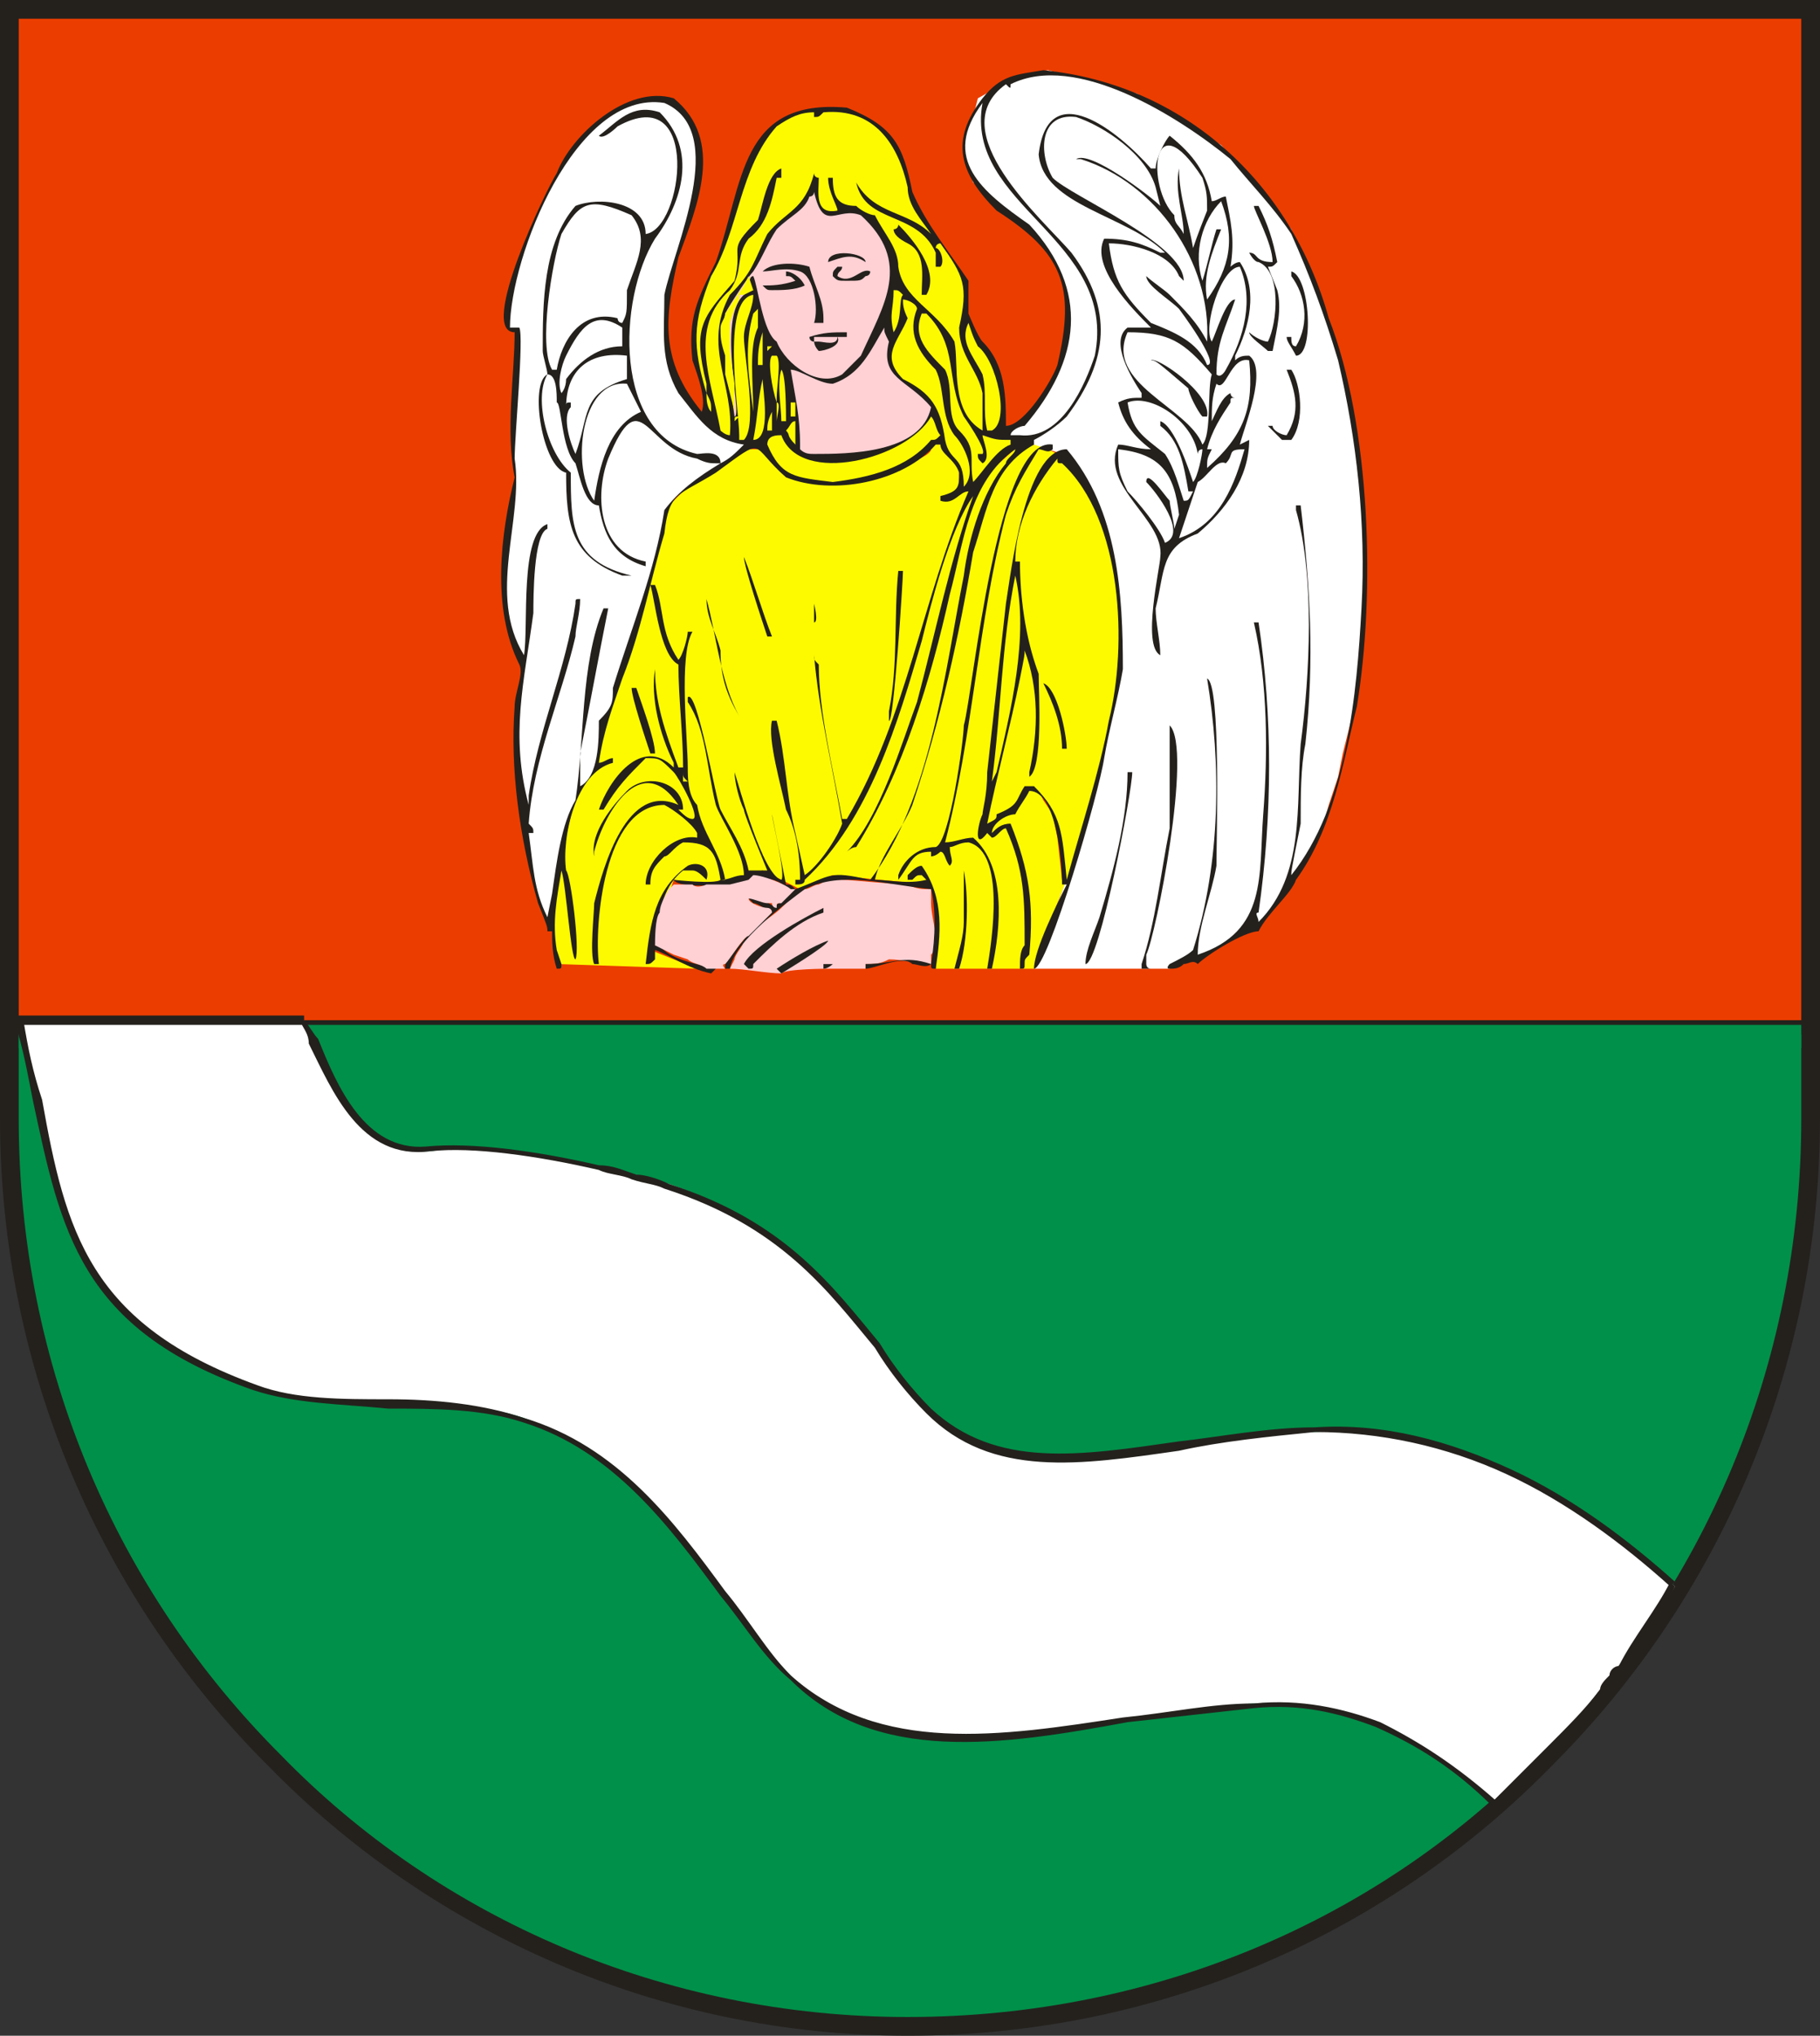 <?xml version="1.0" encoding="utf-8"?>
<!-- Generator: Adobe Illustrator 10.0, SVG Export Plug-In . SVG Version: 3.0.0 Build 76)  -->
<!DOCTYPE svg PUBLIC "-//W3C//DTD SVG 1.0//EN"    "http://www.w3.org/TR/2001/REC-SVG-20010904/DTD/svg10.dtd">
<svg 
	 xmlns:x="http://ns.adobe.com/Extensibility/1.0/" xmlns:i="http://ns.adobe.com/AdobeIllustrator/10.0/" xmlns:graph="http://ns.adobe.com/Graphs/1.0/" i:viewOrigin="24.0498 334.2178" i:rulerOrigin="0 0" i:pageBounds="0 342 339.8398 0"
	 xmlns="http://www.w3.org/2000/svg" xmlns:xlink="http://www.w3.org/1999/xlink" xmlns:a="http://ns.adobe.com/AdobeSVGViewerExtensions/3.0/"
	 width="291.75" height="326.25" viewBox="0 0 291.75 326.25" overflow="visible" enable-background="new 0 0 291.75 326.25"
	 xml:space="preserve">
	<rect x="0" y="0" width="291.75" height="326.25" fill="#333333" stroke="none"/>
	<g id="Layer_1" i:layer="yes" i:dimmedPercent="50" i:rgbTrio="#4F008000FFFF">
		<g>
			<path i:knockout="Off" fill-rule="evenodd" clip-rule="evenodd" fill="#EB3D00" d="M1.5,164.25h288.75V1.5H1.5V164.25z"/>
			<path i:knockout="Off" fill="#24211D" d="M1.5,163.5h288.75v2.25H1.5V163.5z M291.75,164.25v1.5h-1.5v-1.5H291.75z
				 M288.75,164.25V1.5h3v162.75H288.75z M290.25,0h1.5v1.5h-1.5V0z M290.25,3H1.5V0h288.75V3z M0,1.5V0h1.5v1.5H0z M3,1.5v162.75H0
				V1.5H3z M1.5,165.75H0v-1.5h1.5V165.75z"/>
			<path i:knockout="Off" fill="none" stroke="#24211D" stroke-width="0" stroke-linecap="square" stroke-miterlimit="10" d="
				M290.25,2.25V178.5"/>
			<path i:knockout="Off" fill="none" stroke="#24211D" stroke-width="0" stroke-linecap="square" stroke-miterlimit="10" d="
				M1.5,2.25V178.5"/>
			<path i:knockout="Off" fill="none" stroke="#24211D" stroke-width="0" stroke-linecap="square" stroke-miterlimit="10" d="
				M1.5,2.25h288.75"/>
			<path i:knockout="Off" fill="none" stroke="#24211D" stroke-width="0" stroke-linecap="square" stroke-miterlimit="10" d="
				M1.5,164.25h288.75"/>
			
				<path i:knockout="Off" fill-rule="evenodd" clip-rule="evenodd" fill="#FFD0D4" stroke="#24211D" stroke-width="0" stroke-linecap="square" stroke-miterlimit="10" d="
				M117,155.25l0.75-1.5c0-0.75,1.5-2.25,1.5-3c1.5-2.25,4.5-3.75,6-5.25c0.75-0.75,2.25-2.25,3.75-3c0.75,0,1.5-0.75,2.25-0.75
				l1.5-0.75H135c1.5,0,8.25,0.75,10.5,0.75c1.5,0.75,2.25,0.75,3.75,0.75c0,0,0,0.75,0,2.25s0.75,4.5,0.75,5.25s0,2.25-0.75,3
				c0,0,0,0.75,0,1.5c-2.25,0-4.5-0.75-6.75-0.75c-1.5,0.75-2.25,0.75-3.75,0.75v0.75H138c-1.5,0-3.75,0-5.25,0c0,0-6.75,0-7.5,0.75
				C123,156,119.25,155.25,117,155.25z"/>
			
				<path i:knockout="Off" fill-rule="evenodd" clip-rule="evenodd" fill="#FDFA00" stroke="#24211D" stroke-width="0" stroke-linecap="square" stroke-miterlimit="10" d="
				M111.75,155.25l-22.5-0.75l-0.75-6.75l1.5-10.5l2.25-9.75c6-15.75,11.25-30.75,15-46.5l2.25-2.25l2.25-1.5L120,72h2.25l3,3.75
				c0.75,0.75,1.5,0.75,1.5,0.75h0.75c0,0.75,1.5,0.75,2.25,0.75c2.25,0.75,19.5-3,19.5-5.25c0,0,0.75-0.75,0.75-1.5h0.75l3,4.5
				v2.25v1.5l3-1.5l6.75-6h3l3,1.5l-8.25,25.5l5.25,28.5l0.75,1.5l1.5,2.25l0.75,3.75l0.75,6.75H171l-4.5,11.25l-0.75,3H150v-10.5
				l-0.75-3L141,141l-7.5-0.75l-5.25,2.25l-6-3L117,141l-6,0.75l-3-0.75l-3.75,11.25L111.75,155.25z"/>
			
				<path i:knockout="Off" fill-rule="evenodd" clip-rule="evenodd" fill="#FFFFFF" stroke="#24211D" stroke-width="0" stroke-linecap="square" stroke-miterlimit="10" d="
				M162,69l2.25-1.5l3-4.5l2.25-3.75l1.5-3.75l0.75-6.75l-1.5-5.25l-4.5-6.75l-7.5-6l-2.25-1.5l-1.5-4.5v-3l1.5-3l0.75-3L163.5,12
				l4.5-0.75l3,0.75l3.75,0.75L177,13.5l5.25,1.5l7.5,4.5l6,3.75l4.5,5.25L204,33l3,3.75l1.5,3.75l3.75,9l1.5,5.25l1.5,4.5l1.5,6.75
				l0.75,8.25L219,87v7.5v3l-1.5,11.25l-0.75,6l-1.5,6l-0.75,3.75L213,129l-1.5,5.25l-3.75,6l-6,8.25l-4.5,2.25L193.5,153l-6,2.25
				H183h-17.25l6-16.5l3-9l4.5-21.75v-3.75v-10.5l-2.25-9L172.5,75l-2.25-2.25l-9-3L162,69z"/>
			<path i:knockout="Off" fill-rule="evenodd" clip-rule="evenodd" fill="#24211D" d="M89.25,155.25c-0.75-2.25-0.75-4.5-0.75-6
				c-0.75,0-0.75,0-0.75,0c0-0.75,0-0.75-1.5-4.5c-3-10.5-4.5-21.75-3.75-31.5c0-2.25,1.5-5.25,0.75-6.75c-4.5-9-3-21-0.75-30
				c-1.5-7.5,0-16.5,0-23.25c-6,0,5.25-23.25,6.75-25.5c2.25-6,11.25-14.25,18.75-12c8.25,6.75,3.75,17.25,0.75,25.5
				c-2.25,9.75-3,16.5,3.75,24.75c0.75-2.25-0.75-6-1.5-8.25C110.25,51,111.75,48,114.75,42c4.5-12.75,3.75-26.25,21-24.75
				c7.5,3,9,6,10.5,13.5c2.25,5.25,6,9.75,9,14.25c0,2.25,0,3.75,0,5.25c0,0,1.5,3.75,2.25,4.5c3.75,3.75,3.75,9,3.75,13.5
				c3,0,7.5-7.5,8.25-9.75c3-12.75,0.75-18-9.75-24.75c-6-6-7.5-11.25-2.25-18c3-3.75,5.25-3.75,9.75-4.5
				C189.75,13.5,207,29.25,213,51c6.75,17.25,7.5,44.25,4.5,62.25c-2.25,9-3.75,19.5-9.75,27.75c-0.75,2.25-4.5,5.25-6,8.25
				c-2.25,0-8.25,3.75-9.75,5.25c-0.75-0.75-1.5,0-2.25,0c-0.75,0.75-1.5,0.75-2.25,0.75s0-0.75,0-0.75c1.5-0.75,3-1.5,3.75-2.25
				c4.5-14.25,4.5-30,2.25-43.5c2.25,0.75,1.5,25.5,1.5,30c-0.75,4.5-3,9.75-3,14.25c11.25-3.75,9.75-12.75,10.5-22.5
				s0.75-21-1.5-30.75c0,0,0,0,0.75,0c2.25,15,2.25,30.75,0,46.5c-0.75,0,0,0.75,0,1.5c7.5-7.5,6-18.75,6.75-28.5
				c1.5-11.25,2.25-27-0.75-37.5c0,0,0,0,0-0.75h0.75c1.5,12.75,2.25,24.75,0.75,38.25c-0.75,3.75-0.75,8.25-0.75,12.75
				c-1.5,7.5-1.5,7.5-1.5,8.25C216,129,217.5,111,218.25,97.5s-0.75-27-3.75-39.75c-2.25-7.5-4.5-13.5-7.5-20.25
				c-3-4.5-6.75-8.25-9.75-12C189,18.75,172.5,8.25,162,13.5c0,0.75,0,0.75-0.75,0c-10.5,7.5,6,21.75,10.5,27
				c6.75,9,6,17.25-0.75,26.25c-1.5,1.5-3.75,3-5.25,3.75v0.75C159,75,158.25,81.75,156,88.5c-2.25,13.5-5.25,27-9.75,40.5
				c-1.5,3.75-5.25,8.25-6,12c2.25,0,5.25,0.75,8.25,0l-0.75-0.75c-0.75,0-0.75,0-1.5,0.75c0,0,0,0-0.75,0c0-0.75,0-0.75,0-0.75
				c0.75-0.75,1.5-1.5,2.25-1.5c3.75,5.25,3,11.25,2.25,16.5c-0.75,0-0.75,0-0.75-0.75c-0.75,0.75-2.25,0-3,0
				c-1.5-1.5-6,0.75-7.5,0.75v-0.75c4.5,0,6-1.5,10.5,0c0.75-4.5,0.75-9,0-12c-7.5-0.75-14.25-3-20.25,0
				c-3,2.25-11.25,8.25-12,12.75c0,0,0,0-0.75,0v-0.75c2.25-3,3.75-5.25,7.5-8.25c-1.5-0.75-2.25-1.5-3-1.5L120,144
				c5.25,0,2.25,3,6.75-0.75c-1.5-3-6-3-8.25-1.5c-2.25,0-9.75,0.75-10.5-0.75c0,0,6.75,0.75,7.5,0c-0.75-4.5-1.5-6-6-6
				c-1.5,0.75-2.25,2.25-3,2.25c-1.5,1.5-2.25,2.25-2.25,4.5c-0.75,0-0.75,0-0.75,0c0-3.75,4.5-8.25,8.25-7.5c0-0.75,0-0.75,0-0.75
				c-0.75-1.5-3.75-3.75-5.25-4.5c-9.75,0-11.25,19.5-10.5,25.5h-0.75c-0.75-1.5,0-8.25,0-9.75c1.5-6,5.25-19.5,13.5-15.75
				c-6-9-12,1.5-13.5,7.5v0.75c-0.75-3.75,3-8.25,5.25-10.5c3-3,9-1.5,9,3c0,0,0,0-0.75,0c0.75,0.75,1.5,1.5,2.25,1.5
				c1.5,0-2.25-6.75-3-7.5c-2.25-2.25-2.25-2.25-4.5-2.25c-3,3-4.5,4.5-6.75,8.25c-0.75,0-0.75,0-0.75,0c1.5-4.5,6.75-12,12-6.75
				c0-0.75,0-0.75,0-0.75c-2.25-4.5-3.75-10.5-3-15c0,5.25,1.5,9.75,3.75,15.75h0.75c0-5.25-0.75-11.25-0.75-16.5
				c-3-1.5-3.75-10.5-4.5-12.75c0.75,0,0.75,0,0.75,0c1.5,3.75,0.75,7.5,3.75,12c0.75-0.75,1.5-3.75,1.5-4.5c0,0,0,0,0.75,0
				c-2.25,3.75-0.75,17.25-0.75,21.75c0,1.5,0,4.5,1.5,6c0.75,4.5,3.75,7.5,4.5,12c0,0,0,0-0.75,0c1.5,0,2.25-0.75,3.75-0.75
				c0-3.75-3.75-9-4.5-11.25c-1.5-6-1.5-12-4.5-16.5c0-0.75,0-0.75,0-0.75c1.5-1.5,4.5,16.5,5.25,18c1.5,3,3.75,6,4.5,9.75
				c0.75,0,1.5,0,3,0c0,0-3.75-9-3.75-9.75c-0.75-1.5-1.5-4.5-1.5-6c0.75,2.25,4.5,16.5,7.5,17.25c0.75-0.75-1.5-9.75-1.5-10.5
				c0.75,3.75,1.5,7.5,2.25,11.25c0.75,0,0.75,0,1.5,0.75c6-2.25,5.25-3,12-1.5c9.75-12.75,12-33.75,15-48.75c0.75-6,3-13.5,6.75-18
				c0-0.75,1.5-1.5,1.5-2.25c-7.5,5.25-8.25,15-10.5,23.25c-3,13.5-7.5,28.5-15,40.5c-0.75,0-1.5,0.75-1.5,0.75
				c5.25-5.25,9-18,11.25-24c3-11.25,5.25-22.5,9-33c-3.75,5.25-6.75,17.25-8.25,23.25C144,115.5,139.5,131.25,129,141
				c0,0.75-0.75,0.75-1.5,0.75V141c0.75,0,0.75,0,0.75,0c0-4.5-0.75-8.25-2.25-11.25c-0.75-3.75-3-11.25-2.25-14.25c0,0,0,0,0.75,0
				c1.5,6,1.5,12,3,18c1.5,6.75,1.5,6.75,1.5,6.75c2.25-1.5,5.25-6,6-8.25c-1.5-9-3.75-18-4.5-27c0,0.75,0,0.75,0.75,1.5
				c0,7.5,2.25,16.5,3.75,24.75c0.75,0,0.75,0,0.75,0c9.75-16.5,12-35.25,19.5-52.5c-1.5,0-2.25,2.25-4.5,1.5V79.5
				c3-0.75,3-1.5,3-3.75c-0.75-2.25-3-3-3-4.5c-0.75,0-0.75,0-0.75,0c-5.25,6-16.5,8.25-24,5.25c-6-5.25-3-6.75-11.25-0.75
				c-6,3.75-7.5,3-8.25,9.75c-2.25,7.5-3.75,15.75-6.75,23.25c-1.5,4.5-3,8.25-3.75,13.5c0.75,0,1.5-0.75,2.25-0.75v0.75
				c-6,1.5-8.25,12-7.5,17.25c0.75,0.75,2.25,12.75,1.5,14.25c-0.75,0-1.5-12-2.25-14.25c-0.75,4.5-1.5,8.25-0.75,12.75
				C90,154.5,90,154.5,90,154.5C90,155.25,90,155.25,89.25,155.25z"/>
			<path i:knockout="Off" fill-rule="evenodd" clip-rule="evenodd" fill="#24211D" d="M114,156c-3.75-0.75-6.75-3-9-3.75
				c0,0.75,0,1.5,0,1.5c-0.75,0.75-0.75,0.75-1.5,0.75c0.75-6.75,1.5-12,6.75-15.75c1.5-0.75,3.75,0,3,2.25
				c-0.75-0.75-1.5-1.5-2.25-1.5c0,0-0.75,0-1.5,0c-3.75,3-3.75,7.5-4.5,12c0,0,0,0,0.75,0c1.5,2.25,6,3,9,3.75
				C114,156,114,156,114,156z"/>
			<path i:knockout="Off" fill-rule="evenodd" clip-rule="evenodd" fill="#24211D" d="M125.25,156c-0.75-0.75-0.75-0.75-0.75-0.75
				c2.25-1.5,6-3.75,8.25-4.5C132.75,151.5,125.25,156,125.25,156z"/>
			<path i:knockout="Off" fill-rule="evenodd" clip-rule="evenodd" fill="#24211D" d="M120,155.25c0,0,0,0-0.75-0.75
				c1.5-3,9.75-7.5,12.75-9c0,0,0,0,0,0.75c-4.5,1.5-8.25,5.25-11.25,8.25C120.75,155.25,120.75,155.25,120,155.25z"/>
			<path i:knockout="Off" fill-rule="evenodd" clip-rule="evenodd" fill="#24211D" d="M132,155.25c0,0,0,0,0-0.75
				c0.75,0,0.75,0,1.5,0C133.5,154.5,132.75,155.25,132,155.25z"/>
			<path i:knockout="Off" fill-rule="evenodd" clip-rule="evenodd" fill="#24211D" d="M158.25,155.25c0.75-4.5,3-18.75-3-20.25
				c-1.5,0-2.25,0.75-3,0.75c0,1.5,0.75,2.25,0,3c-0.75-0.75-0.75-2.25-1.5-2.25c0,0-0.75,0.75-1.5,0.75c0,0,0,0,0-0.75
				c-3,0-3,1.5-5.25,4.5c0,0,0,0,0-0.75c0.75-2.25,3-4.5,6-4.5c2.25-0.75,4.5-17.25,4.5-19.5c1.5-5.25,5.25-46.5,14.25-45V72
				c-0.75,0.75-1.5,0-2.25,0c-2.25,3.75-3.75,6-5.25,10.5c-4.5,17.25-5.25,35.25-9.75,52.5c1.5,0,3-0.75,4.5-0.75
				c5.25,4.5,4.5,14.25,3,21C159,155.25,159,155.25,158.25,155.25z"/>
			<path i:knockout="Off" fill-rule="evenodd" clip-rule="evenodd" fill="#24211D" d="M153,155.25c0.75-3,1.5-5.25,1.5-7.5
				c0-3,0-6,0-8.25c0.75,3.75,0.75,11.25-0.75,15.75C153.75,155.25,153.75,155.25,153,155.25z"/>
			<path i:knockout="Off" fill-rule="evenodd" clip-rule="evenodd" fill="#24211D" d="M165.75,155.25c0-3,3.75-10.5,5.25-13.5
				c-0.75,0-0.75,0-0.75,0c0-3-0.75-15-5.25-15c-0.75,1.5-1.5,2.25-2.25,3.75c-1.5,0-3.75,1.5-3.75,3c0.75-0.75,1.5-1.5,3-1.5
				c3,7.5,3.75,12.75,3,21c-0.75,0.75-0.75,0.75-0.75,1.5s0,0.75-0.75,0.75c0-1.5,0-3,0.75-3.75c0-7.5,0-12-3-18.75
				c-0.75,0-1.5,1.5-2.25,1.5c-0.75-0.75-0.75-0.75-0.75-0.75c-2.25,3-1.5-1.5-0.75-3c0-0.75,0.75-3,0.75-6.75
				c1.5-13.5,1.5-13.5,3-27C162,92.25,164.25,72,171,72c8.25,9.75,9,23.25,9,35.25c-0.75,4.5-2.25,9.75-3,14.25
				C176.25,126.75,168,155.25,165.75,155.25z"/>
			<path i:knockout="Off" fill-rule="evenodd" clip-rule="evenodd" fill="#24211D" d="M183,155.25c0,0,0,0,0-0.75
				c2.25-6.75,3-14.25,4.5-21.75c0-5.25,0-10.5,0-15.75c0-0.75,0-0.75,0-0.75c3.75,3.75-2.25,33.75-3.75,36.75c0,0.75,0,1.5,0,1.5
				s0,0.75,0.75,0.75C183.75,155.25,183,155.25,183,155.25z"/>
			<path i:knockout="Off" fill-rule="evenodd" clip-rule="evenodd" fill="#24211D" d="M174,154.5c0-2.25,1.5-5.25,2.25-7.5
				c2.25-7.5,4.5-15.75,4.5-23.25c0.75,0,0.75,0,0.75,0C181.5,126.75,176.25,154.5,174,154.5z"/>
			<path i:knockout="Off" fill-rule="evenodd" clip-rule="evenodd" fill="#FFFFFF" d="M87.75,147c-2.25-4.5-2.25-8.25-3-13.5
				c0.75,0,0.75,0,0.75,0c0-0.75,0-0.75-0.75-1.5c0.75-10.5,5.25-20.25,7.5-30c0-1.5,0.75-3.75,0.75-6c-0.75,0-0.75,0-0.75,0.75
				c-1.5,10.5-6,20.25-7.5,30.75c0,0.75,0,1.5,0,1.5c-3-11.25-0.75-19.5,0.75-30.75c0-2.25,0-12.75,2.25-13.5c0-0.75,0-0.75,0-0.75
				c-4.5,1.5-3,16.5-3.75,21c-6-9.75,0-21.75-1.5-31.5c0-3.75,1.5-19.5,0.75-21c-0.75,0-1.5,0-1.5,0c0-11.25,10.5-38.25,24.75-36
				c10.5,4.5,1.5,23.25,0,30.75c0,6-0.75,10.5,2.25,15.75c3,3.75,5.25,7.5,10.5,8.25c-1.5,1.5-2.25,2.25-3.75,3
				c0-2.25-3-1.5-3.75-1.5C98.25,69.75,99,48,105,38.25c4.5-6,6.75-14.25,0.75-20.25c-4.5-1.5-6.75,1.5-9.75,3.75
				c0.75,0.75,3-1.5,3-1.5c13.5-7.5,10.5,16.5,4.5,17.25c0-5.25-7.5-6-11.25-4.5C87,39,87,48.75,87,56.25c0,0.75,0.75,3,0.75,3.75
				c-3,1.5-0.75,15,3,15.75c0,8.25,0.75,13.5,9,16.5c0.75,0,0.75,0,1.5,0C91.5,90,91.5,84,91.5,75.75c-3.75-3-6-12-3.75-15.75
				c1.5,0,1.5,3,1.5,4.5c0.75,0,0.75,7.5,3,9.75C93,76.5,93.75,81,96,81c0.75,4.5,2.25,8.25,7.5,9.75c0,0,0,0,0-0.75
				c-7.5-1.5-8.25-10.5-6-16.5c5.25-12.75,6-1.5,14.25,0c1.5,0.75,2.25,0.75,3,0.75h0.75c-3.75,2.25-6.75,4.5-9,7.5
				c-1.5,9.75-5.25,18.75-8.25,28.5c0,2.25,0,3-2.25,5.25c0,3,0,9-3,10.5c0,0,0-0.75,0-5.25c1.5-7.5,3-15.75,4.5-23.25
				c-0.75,0-0.75,0-0.75,0c-3.75,9-3,21-4.5,30.75c-2.25,3.75-3,9.75-3.75,15C87.75,147,87.75,147,87.75,147z"/>
			<path i:knockout="Off" fill-rule="evenodd" clip-rule="evenodd" fill="#FDFA00" d="M171,141c-0.75-7.5-0.75-10.5-5.25-15
				c-0.75,0-0.75,0-1.5,0c-1.5,2.25-0.75,3-4.5,4.5c0,0.75,0,0.75-1.5,1.5c1.5-7.5,3.75-15.75,5.25-23.25
				c0.75-3.75,0.75-3.75,0.75-4.5c2.25,6,2.25,12.75,0.75,19.5v0.75c2.25-1.5,1.5-13.5,1.5-16.5c-2.25-6-3-12.75-3-18h-0.75
				c0-6,3-12,6.75-16.5c0,0.75,0,0.75,0.75,0.75c9.75,9,10.5,29.25,7.5,41.25C176.25,123.75,173.25,132.75,171,141z"/>
			<path i:knockout="Off" fill-rule="evenodd" clip-rule="evenodd" fill="#FDFA00" d="M109.5,125.25c0-0.75,0-0.75,0-1.5
				c0,0.75,0,0.75,0.75,1.5C109.5,125.25,109.5,125.25,109.5,125.25z"/>
			<path i:knockout="Off" fill-rule="evenodd" clip-rule="evenodd" fill="#FDFA00" d="M159,125.25c1.5-11.25,1.5-21.75,3.75-33
				c2.25,9.75-0.75,21.75-3,31.5C159,125.25,159,125.25,159,125.25z"/>
			<path i:knockout="Off" fill-rule="evenodd" clip-rule="evenodd" fill="#24211D" d="M104.25,120.75c-0.75-2.25-3-9-3-10.5H102
				c0.75,2.25,3,8.25,3,10.5H104.25z"/>
			<path i:knockout="Off" fill-rule="evenodd" clip-rule="evenodd" fill="#24211D" d="M170.25,120c0-3.75-1.5-7.5-3-10.5
				c2.25,0.75,3.75,8.25,3.75,10.5C170.25,120,170.25,120,170.25,120z"/>
			<path i:knockout="Off" fill-rule="evenodd" clip-rule="evenodd" fill="#24211D" d="M118.5,114.75c-2.25-3.75-3-6.75-3-10.5
				c-0.75-3-2.25-5.25-2.25-8.25C114.75,101.25,115.5,109.5,118.5,114.75z"/>
			<path i:knockout="Off" fill-rule="evenodd" clip-rule="evenodd" fill="#24211D" d="M142.5,115.5c0-0.75,0-0.75,0-0.75V114
				c1.5-7.5,0.75-15,1.5-22.5c0,0,0,0,0.75,0C144.75,93,143.25,116.25,142.5,115.5z"/>
			<path i:knockout="Off" fill-rule="evenodd" clip-rule="evenodd" fill="#24211D" d="M186,105c-3-1.5,0-14.25,0-15.75
				c0.75-6-9.75-11.25-6.75-18c1.5,0,3,0.75,5.25,0.75c-3-2.25-4.5-4.5-5.25-7.5c1.5-0.75,2.25-0.75,3.75-0.75c0-0.75,0-0.75,0-0.75
				c-1.5-2.25-5.25-8.25-2.25-10.5c1.5,0,2.25,0,3.75,0c-3-3-9.75-9.75-7.5-14.25c3.75,0,6,0.75,9,2.25h0.75
				c-6-6-19.5-7.5-20.25-15.75C168,12,179.25,21,184.5,27c0,0,0,0,0.75,0c0-1.5,1.5-4.5,2.25-5.25c3.75,3,6,6,6.75,10.5
				c0.75,0,1.5-0.75,2.25-0.75c0.75,3.75,1.5,6.75,0.75,11.25c0,0,0.75-0.75,1.5-0.75c3,4.5,1.5,10.5-0.75,15c0,0.75,0,0.75,0,0.75
				c0.75-0.75,1.5-0.75,2.25-0.75c3,2.25-0.75,11.25-1.5,14.25c1.5-0.75,1.5-0.75,1.5-0.75c0,6-3.75,11.25-8.25,15
				c-6,2.25-5.25,6-6.75,12C185.25,99.75,186,102.75,186,105z"/>
			<path i:knockout="Off" fill-rule="evenodd" clip-rule="evenodd" fill="#24211D" d="M123,102c-0.75-2.25-3.75-11.25-3.75-12.75
				c1.5,3.75,3,9,4.5,12.75H123z"/>
			<path i:knockout="Off" fill-rule="evenodd" clip-rule="evenodd" fill="#24211D" d="M130.5,99.75c0-1.5,0-2.25,0-3
				C130.5,96.75,131.25,99.75,130.5,99.75z"/>
			<path i:knockout="Off" fill-rule="evenodd" clip-rule="evenodd" fill="#FFFFFF" d="M186.75,87c-0.75-2.25-4.5-6.75-6-8.25
				c-1.5-3-1.5-3.75-1.5-6.75c6.75,0.75,9,3.75,9.75,10.5c-0.75,2.25-0.75,2.25-0.75,2.25c0-0.75-0.75-3.75-0.75-4.5
				c-0.75-0.75-3.75-5.25-3.75-3C185.25,78.75,190.5,85.5,186.75,87z"/>
			<path i:knockout="Off" fill-rule="evenodd" clip-rule="evenodd" fill="#FFFFFF" d="M189,86.25c0.75-2.25,0.75-2.25,3-9
				c1.5-0.75,3-3.75,4.5-3c1.5-1.5,0-2.25,3-2.25C198,77.25,195.75,84,189,86.25z"/>
			<path i:knockout="Off" fill-rule="evenodd" clip-rule="evenodd" fill="#FFFFFF" d="M95.25,80.25C91.5,75,93,60.75,100.5,61.5
				c0.75,1.5,1.5,3,2.25,4.5C97.5,68.25,96,75,95.25,80.25z"/>
			<path i:knockout="Off" fill-rule="evenodd" clip-rule="evenodd" fill="#FFFFFF" d="M189.75,80.25c-0.75-2.25-1.5-5.25-3-7.5
				c-3.75-3-5.25-3.75-6-8.25c3.75-1.5,10.5,3,11.25,8.25c0,0,0-0.75,0.75-0.75c0,0.75-0.75,4.5-1.5,5.25c-0.75-2.25-3-9-5.25-9.75
				c0,0.75,0,0.75,0,0.75c3,2.25,3.75,6,4.5,10.5h0.75C190.5,80.25,190.5,80.25,189.75,80.25z"/>
			<path i:knockout="Off" fill-rule="evenodd" clip-rule="evenodd" fill="#FDFA00" d="M133.5,77.25c-6-0.75-8.25-0.75-10.5-6
				c0-1.5,1.5-1.5,2.25-1.5c3,8.25,20.25,3.75,24-3c0.75,0.75,0.75,2.25,1.5,3c-0.75,0.75-0.75,0.75-1.5,0.75
				C145.5,75,139.5,76.5,133.5,77.25z"/>
			<path i:knockout="Off" fill-rule="evenodd" clip-rule="evenodd" fill="#FDFA00" d="M154.5,78c0-5.25-2.25-3.75-3-7.5
				c-0.75-5.25-2.25-7.5-6.75-9.75C141,57,144,54.75,145.5,51c-0.75-1.5-0.75-2.25-0.75-3c0.75,0,2.25,0.75,2.25,1.5
				c-1.5,3.75,0,6.75,3,9.75c1.5,3,0.75,7.5,3,10.5C154.5,71.25,156.75,75.75,154.5,78z"/>
			<path i:knockout="Off" fill-rule="evenodd" clip-rule="evenodd" fill="#FDFA00" d="M156,77.25c-0.75-3.75,0.75-5.25-2.25-8.25
				c-2.25-2.25-0.75-6.75-2.25-9.75c-3-3-5.25-5.25-3.75-9h0.75c5.25,5.25,3,10.5,6,16.5c0,0,3.75,5.25,3,6c-0.75,0-0.75,0-0.75,0
				c0,0.75,0,0.75,0.75,1.5c1.5-0.75,0-3.75,0-4.5c2.25,0.75,2.25,0.75,4.5,0.75v0.75C159.75,72,157.5,75.75,156,77.25z"/>
			<path i:knockout="Off" fill-rule="evenodd" clip-rule="evenodd" fill="#FFFFFF" d="M92.25,72.75c-0.75-1.5-2.25-6-0.75-7.5V64.5
				c-0.75,0-0.75,0-0.75,0.75c0-6,3.75-9,9.75-8.25c0,0.75,0,2.25,0,3.75C93,63,94.5,66.75,92.25,72.75z"/>
			<path i:knockout="Off" fill-rule="evenodd" clip-rule="evenodd" fill="#FFFFFF" d="M193.5,75c0-1.5,0-1.5,0.75-3
				c-0.75,0-0.75,0-0.75,0c0.75-3,2.25-5.25,3.75-7.5c0-0.75,0-0.75,0.75-0.75c-0.75,0-0.75-0.75-0.75-0.75c-1.5,0.75-2.25,3-3,4.5
				c0-2.25,0-3.75,0.75-6c1.5,1.5,2.25-4.5,5.25-3.75C201,65.25,199.5,69.75,193.5,75z"/>
			<path i:knockout="Off" fill-rule="evenodd" clip-rule="evenodd" fill="#FFD0D4" d="M130.5,72.75c-0.75,0-1.5,0-2.25-0.75
				c0,0,0,0,0-0.75c0-4.5-0.75-7.5-1.5-12c1.5,0,4.5,2.25,6.75,2.25c4.5-1.5,6-5.25,8.25-9c0,0.75,0,0.75,0.75,2.25
				c-1.5,6,3,6,6.75,10.5C147.75,72.75,135.75,72.75,130.5,72.75z"/>
			<path i:knockout="Off" fill-rule="evenodd" clip-rule="evenodd" fill="#FDFA00" d="M127.5,71.25c-1.5-1.5-0.75-1.5-1.5-2.25
				c0.75-0.75,0.75-1.5,1.5-1.5C127.5,71.25,127.5,71.25,127.5,71.25z"/>
			<path i:knockout="Off" fill-rule="evenodd" clip-rule="evenodd" fill="#FDFA00" d="M118.5,70.5c0,0,0,0,0-0.75h0.75h-0.75
				c0-3.75-3-21.75,2.25-22.5c0,2.25-1.5,4.5-1.5,6.75c0,3,2.25,14.25,0,16.5C119.25,70.5,119.25,70.5,118.5,70.5z"/>
			<path i:knockout="Off" fill-rule="evenodd" clip-rule="evenodd" fill="#FDFA00" d="M120.75,70.5c0.75-3.75,0.75-6.75,1.5-9.75
				C122.25,62.25,123.75,70.5,120.75,70.5z"/>
			<path i:knockout="Off" fill-rule="evenodd" clip-rule="evenodd" fill="#FDFA00" d="M117,69.75c-0.75,0-1.5-0.75-1.5-0.75
				c-1.5-8.25-5.25-16.5,1.5-22.5c2.25-3,0.75-5.25,3-8.25c3-2.25,3.75-6,4.5-9.75c0,0,0,0,0.75,0c0-0.75,0-0.75,0-1.5
				c-2.25,0.75-3,6-3.75,8.25c-5.25,5.25-2.25,3.75-3.75,9.75c-5.25,6-6.75,7.5-4.5,16.5c0,1.5,0,1.5,0,1.5
				C111,55.5,111,51.75,114,44.25c4.5-7.5,4.5-17.25,10.5-24c2.25-1.5,3.75-2.25,6-2.25c0,0,0,0,0,0.75c0.75,0,0.75,0,1.5-0.75
				c8.25-0.75,12,5.25,13.5,12c0,3,2.25,5.25,3.75,7.5c-3.75-3.75-9-3-12-8.25C138.75,36,147,33.75,150,40.5c0,0.75,0,1.5,0,2.25
				c0.75,0,0.75,0,0.75,0c0.75-0.75,0-3-0.75-3c0-0.75,0.75-0.75,0.75-0.75c3.75,5.25,4.5,6.75,3,13.5c0,4.5,3,6.75,3.75,10.5
				c0,3,0,3,0,5.25c0,0,0,0,0,0.75c-5.25-3-3.75-10.5-4.5-14.25c-3-5.25-8.25-6.75-9-12c0-3-2.25-5.25-3.75-8.25
				c-0.75,0-2.25-0.75-3-1.5c-3,0-3.75-1.5-3.75-4.5c-0.75,0-0.75,0-0.75,0c0,2.25,1.5,4.5,1.5,5.25c-3.75,0.75-3-3-3-5.25
				c0,0-0.75,0-0.75-0.75c-1.5,6-4.5,6-7.5,9.75c-2.25,4.5-2.25,6-6,9.75C112.5,55.5,117.75,61.5,117,69.75z"/>
			<path i:knockout="Off" fill-rule="evenodd" clip-rule="evenodd" fill="#FFFFFF" d="M192.75,71.25c-2.25-6-15.75-9.75-12-18
				c6.75,0,9,1.5,13.5,6.75C193.5,62.25,194.25,69.75,192.75,71.25z"/>
			<path i:knockout="Off" fill-rule="evenodd" clip-rule="evenodd" fill="#FDFA00" d="M123,69c0-0.75,0-1.5,0.75-3c0,1.5,0,2.25,0,3
				H123z"/>
			<path i:knockout="Off" fill-rule="evenodd" clip-rule="evenodd" fill="#FFFFFF" d="M163.5,69.75c-0.75,0-1.5,0-1.5,0
				c0-0.75,1.5-1.5,2.25-1.5c9-10.5,10.5-21.75,0.75-32.25c-7.5-5.25-14.25-10.5-7.5-19.5c-3,16.5,21.75,21.75,18,40.5
				C174,61.5,170.25,70.5,163.5,69.75z"/>
			<path i:knockout="Off" fill-rule="evenodd" clip-rule="evenodd" fill="#FDFA00" d="M159,69h-0.75c-0.75-3,0-6-0.75-9
				c-1.5-3-3.75-5.25-2.25-8.25C156,54,156,54,156.75,55.5C159.75,57.75,162,67.5,159,69C159,69,159,69.75,159,69z"/>
			<path i:knockout="Off" fill-rule="evenodd" clip-rule="evenodd" fill="#24211D" d="M205.5,70.5c-0.75-0.75-1.5-1.5-2.25-2.25H204
				c0,0.75,1.5,1.5,2.25,1.5c2.25-3.75,1.5-6.75,0-10.5c0,0,0,0,0.75,0c1.5,2.25,2.25,8.25,0,11.25
				C206.25,70.5,206.25,70.5,205.5,70.5z"/>
			<path i:knockout="Off" fill-rule="evenodd" clip-rule="evenodd" fill="#FDFA00" d="M117.75,67.5c0-0.75,0-0.75,0.75-0.75
				C117.75,67.5,117.75,67.5,117.75,67.5z"/>
			<path i:knockout="Off" fill-rule="evenodd" clip-rule="evenodd" fill="#FDFA00" d="M125.25,67.5c0-2.25-0.75-6,0-8.25
				C126,60,126,66,126,67.5C126,67.5,126,67.5,125.25,67.5z"/>
			<path i:knockout="Off" fill-rule="evenodd" clip-rule="evenodd" fill="#FDFA00" d="M120.75,67.5c0-0.75,0-0.75,0-0.75
				S120.75,66.75,120.75,67.5z"/>
			<path i:knockout="Off" fill-rule="evenodd" clip-rule="evenodd" fill="#FDFA00" d="M124.5,67.5c0-2.25,0-2.25,0-3
				C125.25,64.5,124.5,66.75,124.5,67.5z"/>
			<path i:knockout="Off" fill-rule="evenodd" clip-rule="evenodd" fill="#FFD0D4" d="M117.75,66.75c-0.75-6-2.25-11.25-1.5-16.5
				c0.75-1.5,3.75-6,4.5-6.75c1.5-2.25,2.25-4.5,3.75-6.75c2.25-2.25,4.5-3,5.25-5.25c0.75,0,0.75-0.75,0.75-0.75
				c1.5,6.75,3.75,2.25,7.5,3.75c8.25,7.5,3.75,14.25,0,22.5c-2.25,2.25-2.25,2.25-3,3c-3.75,2.25-9-1.5-10.5-5.25
				c-2.25-1.5-3-9-3.75-10.5c0-0.75,0,0,0,0c-0.75,0-0.75,1.5,0,2.25C114,48,119.25,66.75,117.75,66.75z"/>
			<path i:knockout="Off" fill-rule="evenodd" clip-rule="evenodd" fill="#FDFA00" d="M126.75,66.75c0-0.75,0-1.5,0-2.25
				c0,0,0,0,0.75,0c0,0.75,0,1.5,0,2.25H126.75z"/>
			<path i:knockout="Off" fill-rule="evenodd" clip-rule="evenodd" fill="#FDFA00" d="M114,66c-0.75-0.75-0.75-2.25-0.75-3
				C114,64.5,114,64.5,114,66z"/>
			<path i:knockout="Off" fill-rule="evenodd" clip-rule="evenodd" fill="#FDFA00" d="M120.75,66c-0.75-6-1.5-10.5,0-15.75
				c0,0,0,0,0.75-0.75c0,1.5,0,2.25,0,3C120,55.5,120.75,61.5,120.75,66z"/>
			<path i:knockout="Off" fill-rule="evenodd" clip-rule="evenodd" fill="#24211D" d="M192.75,66.75C192,66,190.5,63,190.5,62.25
				c-5.25-4.5-5.25-4.5-6-4.5c0.75-0.75,9.75,5.25,9,9C192.75,66.75,192.75,66.75,192.75,66.75z"/>
			<path i:knockout="Off" fill-rule="evenodd" clip-rule="evenodd" fill="#FDFA00" d="M124.5,64.5c-0.75-2.25-1.5-6.75-0.75-7.5
				c0.75,0,0.75,0,0.75,0c0.75,0.75,0,5.25,0,6.75C124.5,64.5,124.5,64.5,124.5,64.5z"/>
			<path i:knockout="Off" fill-rule="evenodd" clip-rule="evenodd" fill="#FFFFFF" d="M90,63c-0.75-1.5,0-4.5,0.75-6
				c2.25-4.5,4.5-7.5,9-4.5c0,0.75,0,2.25,0,3c-3.75,0-6.75,2.25-9,5.25C90.75,62.25,90,63,90,63z"/>
			<path i:knockout="Off" fill-rule="evenodd" clip-rule="evenodd" fill="#FDFA00" d="M123,63.75c0-0.75,0-0.75,0-0.75
				C123,63.75,123,63.75,123,63.75z"/>
			<path i:knockout="Off" fill-rule="evenodd" clip-rule="evenodd" fill="#FFFFFF" d="M88.5,59.25C86.25,55.5,88.5,42,90,37.5
				c3-5.25,4.5-6,11.25-3c3,3.75,0.75,7.5-0.75,12c0,3.75,0,3.75-0.75,5.25C99,51.75,99,51,99,51c-6-1.5-9,3.75-9.75,8.25
				C88.5,59.25,88.5,59.25,88.5,59.25z"/>
			<path i:knockout="Off" fill-rule="evenodd" clip-rule="evenodd" fill="#FDFA00" d="M121.5,58.5c0-1.5,0-3,0.75-5.25
				c0,1.5,0,3.75,0,5.25C121.5,58.5,121.5,58.5,121.5,58.5z"/>
			<path i:knockout="Off" fill-rule="evenodd" clip-rule="evenodd" fill="#FFFFFF" d="M195,60c0-5.25,1.5-7.5,3-12
				c-1.5,0-3,5.25-3.75,6.75c-1.5-2.25,1.5-12,4.5-12C201,48,199.5,54,196.5,59.25C196.5,59.25,195.75,60.75,195,60z"/>
			<path i:knockout="Off" fill-rule="evenodd" clip-rule="evenodd" fill="#FFFFFF" d="M193.5,58.5c-1.5-3.75-5.25-5.25-9-6.75
				c-4.5-4.5-6-6.75-6.75-12.75c3.75,0,9.75,1.5,11.25,5.25c0.75,0.75,0.75,0.75,0.75,0.75c0-6-18-13.5-21-16.5
				c-2.25-3.75-2.25-10.5,3.75-9.75c4.5,1.5,11.25,6,12.75,11.25c0.75,3,0.75,3,0.75,3c-1.5-1.5-11.25-9-13.5-7.5h0.75
				c12,3.75,21,16.5,20.25,29.25c-1.5-3-3.75-5.25-6-7.5c-0.75-0.75-3-2.25-3.75-3c0,1.5,3.75,3.75,5.25,5.25
				C189,49.5,195.75,58.5,193.5,58.5z"/>
			<path i:knockout="Off" fill-rule="evenodd" clip-rule="evenodd" fill="#FDFA00" d="M123,56.25V55.5c0.75,0,0.75,0,0.75,0
				C123,56.25,123,56.25,123,56.25z"/>
			<path i:knockout="Off" fill-rule="evenodd" clip-rule="evenodd" fill="#24211D" d="M131.25,56.25c-0.75-0.75-0.75-1.5-0.75-1.5
				c-0.75,0-0.75-0.75-0.75-0.75c2.25-0.75,3.75-0.75,6-0.75V54c-0.75,0-0.75,0-1.5,0C135,55.5,132,56.25,131.25,56.25z"/>
			<path i:knockout="Off" fill-rule="evenodd" clip-rule="evenodd" fill="#FFD0D4" d="M131.25,54.75h-0.75c0-0.75,0-0.75,0-0.75
				c1.5,0,3,0,3.75,0C134.25,55.5,132,54.75,131.25,54.75z"/>
			<path i:knockout="Off" fill-rule="evenodd" clip-rule="evenodd" fill="#24211D" d="M207.75,57c-0.75-1.5-1.5-2.25-1.5-3H207
				c0,0.75,0,1.5,0.75,1.5c2.25-3.75,1.5-8.25-0.75-11.25c0,0,0,0,0-0.75C210,44.25,210.75,57,207.75,57z"/>
			<path i:knockout="Off" fill-rule="evenodd" clip-rule="evenodd" fill="#24211D" d="M203.25,56.25c-0.75-0.75-3-2.25-3-3
				c0.75,0.75,2.25,1.5,3,1.5c1.5-3,2.25-11.25-1.5-12.75c-0.75,0-1.5-1.5-1.5-1.5c1.5,0,0.75,1.5,3.75,1.5c0-3-3-8.25-3-9
				c0,0,0,0,0.75,0c1.5,3,2.25,5.25,3,9c-0.75,0.75-0.75,0.75-1.5,0.75c0,0,0,0,1.5,3.75c0.75,3,0,6-0.75,9.75
				C203.25,56.25,203.25,56.25,203.25,56.25z"/>
			<path i:knockout="Off" fill-rule="evenodd" clip-rule="evenodd" fill="#FDFA00" d="M143.25,53.25c-0.75-3,0-3.75,0-6.75
				c0.75,0,0.75,0,1.5,0.75C144,48,144.75,51,143.25,53.25z"/>
			<path i:knockout="Off" fill-rule="evenodd" clip-rule="evenodd" fill="#24211D" d="M131.25,51.75c-0.75,0-0.75,0-0.75,0
				c0.75-2.25,0-7.5-2.25-8.25c-2.25-0.75-4.5,0-6,0c1.5-1.5,5.25-1.5,7.5-0.75C130.5,45.75,132,48,132,51v0.75
				C131.25,51.75,131.25,51.75,131.25,51.75z"/>
			<path i:knockout="Off" fill-rule="evenodd" clip-rule="evenodd" fill="#24211D" d="M123.75,46.5c-0.75,0-0.75,0-1.5-0.75
				c1.5,0,3,0,5.25-0.75c-0.75-0.75-0.75-0.75-1.5-0.75c0,0,0,0,0-0.75c0.75,0,2.25,0.75,3,2.25C127.5,46.5,125.25,46.5,123.75,46.5
				z"/>
			<path i:knockout="Off" fill-rule="evenodd" clip-rule="evenodd" fill="#24211D" d="M147.75,47.25c0-3,0.75-6.75-2.25-8.25
				c-1.5-0.75-2.25-1.5-2.25-2.25c0,0,0.75,0,0.75-0.75c2.25,2.25,6.75,7.5,4.5,11.25C148.5,47.25,148.5,47.25,147.75,47.25z"/>
			<path i:knockout="Off" fill-rule="evenodd" clip-rule="evenodd" fill="#FFFFFF" d="M193.5,48c-0.75-3.75,0.75-7.5,2.25-11.25
				c-0.75,0-0.75,0-0.75,0c-0.75,2.25-1.5,6-2.25,8.25c-1.5-4.5,0-9.75,3-12.75C198,38.25,197.25,42.75,193.5,48z"/>
			<path i:knockout="Off" fill-rule="evenodd" clip-rule="evenodd" fill="#24211D" d="M135.75,45c-1.5,0-1.5,0-2.25-0.75
				c0-0.75,0-0.75,0.75-1.5H135c0,0.75-0.75,0.75-0.75,1.5c2.25,1.5,3.75-1.5,5.25-0.75c0,0.75-0.75,0.75-0.75,0.75
				C138,45,138,45,135.75,45z"/>
			<path i:knockout="Off" fill-rule="evenodd" clip-rule="evenodd" fill="#24211D" d="M138.75,42c-2.25-1.5-3.75-0.75-6,0
				C132.75,39.75,138.75,40.5,138.75,42z"/>
			<path i:knockout="Off" fill-rule="evenodd" clip-rule="evenodd" fill="#FFFFFF" d="M191.25,39.75C190.5,35.25,189,31.5,189,27
				c-0.75,3.75,0.75,7.5,0.75,10.5c-0.75-1.5-1.5-1.5-1.5-3c-4.5-4.5-3.75-18.75,4.5-6c0.75,2.25,0.75,3,0.75,5.25
				C192,37.5,191.25,39.75,191.25,39.75z"/>
			
				<path i:knockout="Off" fill-rule="evenodd" clip-rule="evenodd" fill="#FDFA00" stroke="#24211D" stroke-width="0" stroke-linecap="square" stroke-miterlimit="10" d="
				M120,44.25l-0.75,1.5l-1.5,2.25l-1.5,2.25c0,0.75-0.75,1.5-0.75,2.25c0,1.5,0,2.25,0.75,4.5c0,1.5,0,2.25,0,3l1.5,6v0.75
				c0-1.5,0-2.25,0-3V61.5L117,56.25V54v-2.25l0.75-2.25l0.75-1.5v-0.75h0.75l1.5-0.75L120,44.25z"/>
			
				<path i:knockout="Off" fill-rule="evenodd" clip-rule="evenodd" fill="#FFD0D4" stroke="#24211D" stroke-width="0" stroke-linecap="square" stroke-miterlimit="10" d="
				M111,141.75c0.75,0.75,2.25,0,2.25,0c0.75,0,1.5,0,2.25,0c0.75,0,1.5,0,1.5,0l3-0.75l0.75-0.75c1.5,0,5.25,1.5,6,2.25h0.75
				l-0.75,0.75c0,0-0.75,0.75-1.5,1.5c-0.75,0-0.75,0-0.75,0.75c-0.75,0-0.75-0.75-0.75-0.75H123c-0.75,0-2.25-0.75-3-0.75
				c0,0.75,2.25,1.5,3,1.5c0,0,0.75,0,0.75,0.75L120,150c-0.75,0-3,3.75-3.75,4.5c-0.75,0,0,0.75,0,0.75h-1.5c-0.75,0-0.75,0-1.5,0
				c-0.75-0.75-2.25-0.75-3-1.5L108,153c-1.5-0.75-3-1.5-3-1.5c0-0.75,0-4.5,0.75-5.25c0-1.5,1.5-3.75,1.5-3.75l0.75-0.75
				C108.75,141.75,111,141.75,111,141.75z"/>
			<path i:knockout="Off" fill-rule="evenodd" clip-rule="evenodd" fill="#009049" d="M145.5,164.25h144.75v15
				c0,80.25-64.5,145.5-144.75,145.5c-79.5,0-144-65.25-144-145.5v-15H145.5z"/>
			<path i:knockout="Off" fill="#24211D" d="M145.5,163.5h144.75v2.25H145.5V163.5z M290.25,163.5h1.5v0.75h-1.5V163.5z
				 M291.75,164.25v15h-3v-15H291.75z M291.75,179.25h-3H291.75z M291.75,179.25c0,40.5-16.5,77.25-42.75,103.5l-2.25-1.5
				c26.25-26.25,42-62.25,42-102H291.75z M249,282.75c-26.25,27-63,43.5-103.5,43.5v-3c39.75,0,75.75-15.75,101.25-42L249,282.75z
				 M145.5,326.25v-3V326.25z M145.5,326.25v-3V326.25z M145.5,326.25c-39.75,0-76.5-16.5-102.75-43.5l2.25-1.5
				c25.5,26.25,61.5,42,100.5,42V326.25z M42.75,282.75C16.5,256.5,0,219.75,0,179.25h3C3,219,18.75,255,45,281.25L42.75,282.75z
				 M0,179.25h3H0z M0,179.25v-15h3v15H0z M0,164.25v-0.75h1.5v0.75H0z M1.5,163.5h144v2.25H1.5V163.5z"/>
			<path i:knockout="Off" fill-rule="evenodd" clip-rule="evenodd" fill="#009049" d="M3,168h285.75v-3.75H3V168z"/>
			<path i:knockout="Off" fill-rule="evenodd" clip-rule="evenodd" fill="#FFFFFF" d="M3,163.5c6.75,27.75,5.25,47.25,38.25,59.25
				c12.75,4.5,29.25,0,42.75,4.5c21,7.5,30.75,29.25,42.75,41.25c18.75,18,48.75,6,74.25,4.5c15-0.75,25.5,4.5,38.25,15.75
				c6.75-6,12.75-12,17.25-18c3-3.75,8.25-10.5,12-16.5c-15.75-14.25-36-26.25-57.75-24.75c-26.25,0.75-47.25,10.5-61.5-3
				c-12-12-15.75-27.75-42-36.75C94.5,186,78,183,69,184.5c-12.75,0.75-17.25-14.25-20.25-21H3z"/>
			<path i:knockout="Off" fill="#24211D" d="M3.75,163.5c0.75,4.5,1.5,8.25,3,12.75h-1.5c-0.75-3.75-1.5-8.25-3-12.75H3.75z
				 M6.75,176.25c3.75,21,7.5,36,34.5,45.75l-0.75,0.75c-27.75-9.75-30.75-25.5-35.25-46.5H6.75z M40.5,222.75h0.75H40.5z
				 M41.25,222l-0.75,0.75L41.25,222z M41.25,222c6,2.25,13.5,2.25,21,2.25v1.5c-7.5-0.75-15-0.75-21.75-3L41.25,222z M62.25,224.25
				c7.5,0,15,0.75,21.75,3V228c-6.75-2.25-14.25-2.25-21.75-2.25V224.25z M84,227.25c15,4.5,24,16.5,32.25,27.75l-0.75,0.75
				C107.25,244.5,98.25,232.5,84,228V227.25z M116.25,255c3.75,4.5,6.75,9.75,10.5,13.5v0.75c-4.5-3.75-7.5-9-11.25-13.5L116.25,255
				z M126.75,269.25v-0.75V269.25z M126.75,268.5c14.25,12.75,33.75,9.75,53.25,6.75l0.75,0.75c-20.25,3.75-40.5,6.75-54-6.75V268.5
				z M180,275.25c7.5-0.75,14.25-2.25,21-2.25v0.75c-6.75,0.75-13.5,1.5-20.25,2.25L180,275.25z M201,273
				c7.5-0.75,14.25,0.75,20.25,3l-0.75,0.75c-6-2.25-12-3.75-19.5-3V273z M221.25,276c6,3,12,6.75,18.75,12.75l-0.75,0.75
				c-6-6-12-9.75-18.75-12.75L221.25,276z M240,289.5h-0.75v-0.75L240,289.5z M239.25,288.75c3-3,6-6,9-9l0.75,0.75c-3,3-6,6-9,9
				L239.25,288.75z M248.25,279.75c3-3,6-6,8.25-9h0.75c-2.25,3-5.25,6.75-8.25,9.75L248.25,279.75z M256.5,270.75z M256.5,270.75
				l0.75,0.75L256.5,270.75z M257.25,270.75v0.75l-0.75-0.75H257.25z M256.5,270.75c0-0.75,0.75-1.5,1.5-2.25l0.75,0.75
				c-0.75,0.75-1.5,1.5-1.5,1.5H256.5z M258,268.5c0-0.75,0.75-1.5,1.5-1.5h0.75c-0.75,0.75-1.5,1.5-1.5,2.25L258,268.5z M259.5,267
				c2.25-4.5,6-9,8.25-13.5l0.75,0.75c-2.25,4.5-6,9-8.25,12.75H259.5z M268.5,253.5l0.75,0.75h-0.75V253.5z M267.75,254.25
				c-7.5-6.75-16.5-13.5-26.25-18l0.75-0.75c9.75,4.5,18.75,11.25,26.25,18L267.75,254.25z M241.5,236.25
				c-9.75-4.5-20.25-6.75-30.75-6.75v-0.75C222,228,232.5,231,242.25,235.5L241.5,236.25z M210.75,229.5z M210.75,229.5v-0.75V229.5
				z M210.75,229.5c-7.5,0.75-15,1.5-21.75,3V231c6.75-0.75,14.25-2.25,21.75-2.25V229.5z M189,232.5c-15.75,2.25-30,4.5-40.5-6
				l0.75-0.75c10.5,9.75,24,7.5,39.75,5.25V232.5z M148.5,226.5c-3-3-6-6.75-8.25-10.5l0.75-0.75c2.25,3.75,5.25,7.5,8.25,10.5
				L148.5,226.5z M140.25,216c-7.5-9-15-19.5-33.75-25.5l0.75-0.75c18.75,6,26.25,16.5,33.75,25.5L140.25,216z M106.5,190.5
				l0.75-0.75L106.5,190.5z M106.5,190.5c-1.5-0.75-3-0.75-5.25-1.5l0.75-0.75c1.5,0,3.75,0.75,5.25,1.5L106.5,190.5z M101.25,189
				c-1.5-0.75-3.75-0.75-5.25-1.5v-0.75c2.25,0,3.75,0.75,6,1.5L101.25,189z M96,187.5c-9.75-2.25-20.25-3.75-27-3l-0.75-0.75
				c7.5-0.75,18,0.75,27.75,3V187.5z M69,184.5c-11.25,1.5-15.75-9.75-19.5-17.25l1.5-0.75c3,7.5,7.5,18,17.25,17.25L69,184.5z
				 M49.5,167.25c0-1.5-0.75-2.25-1.5-3.75h0.75c0.75,0.75,1.5,2.25,2.25,3L49.5,167.25z M48.75,162.75v0.75V162.75z M48.75,164.25
				H3v-1.5h45.75V164.25z M2.25,163.5v-0.75H3v0.75H2.25z"/>
		</g>
	</g>
</svg>

